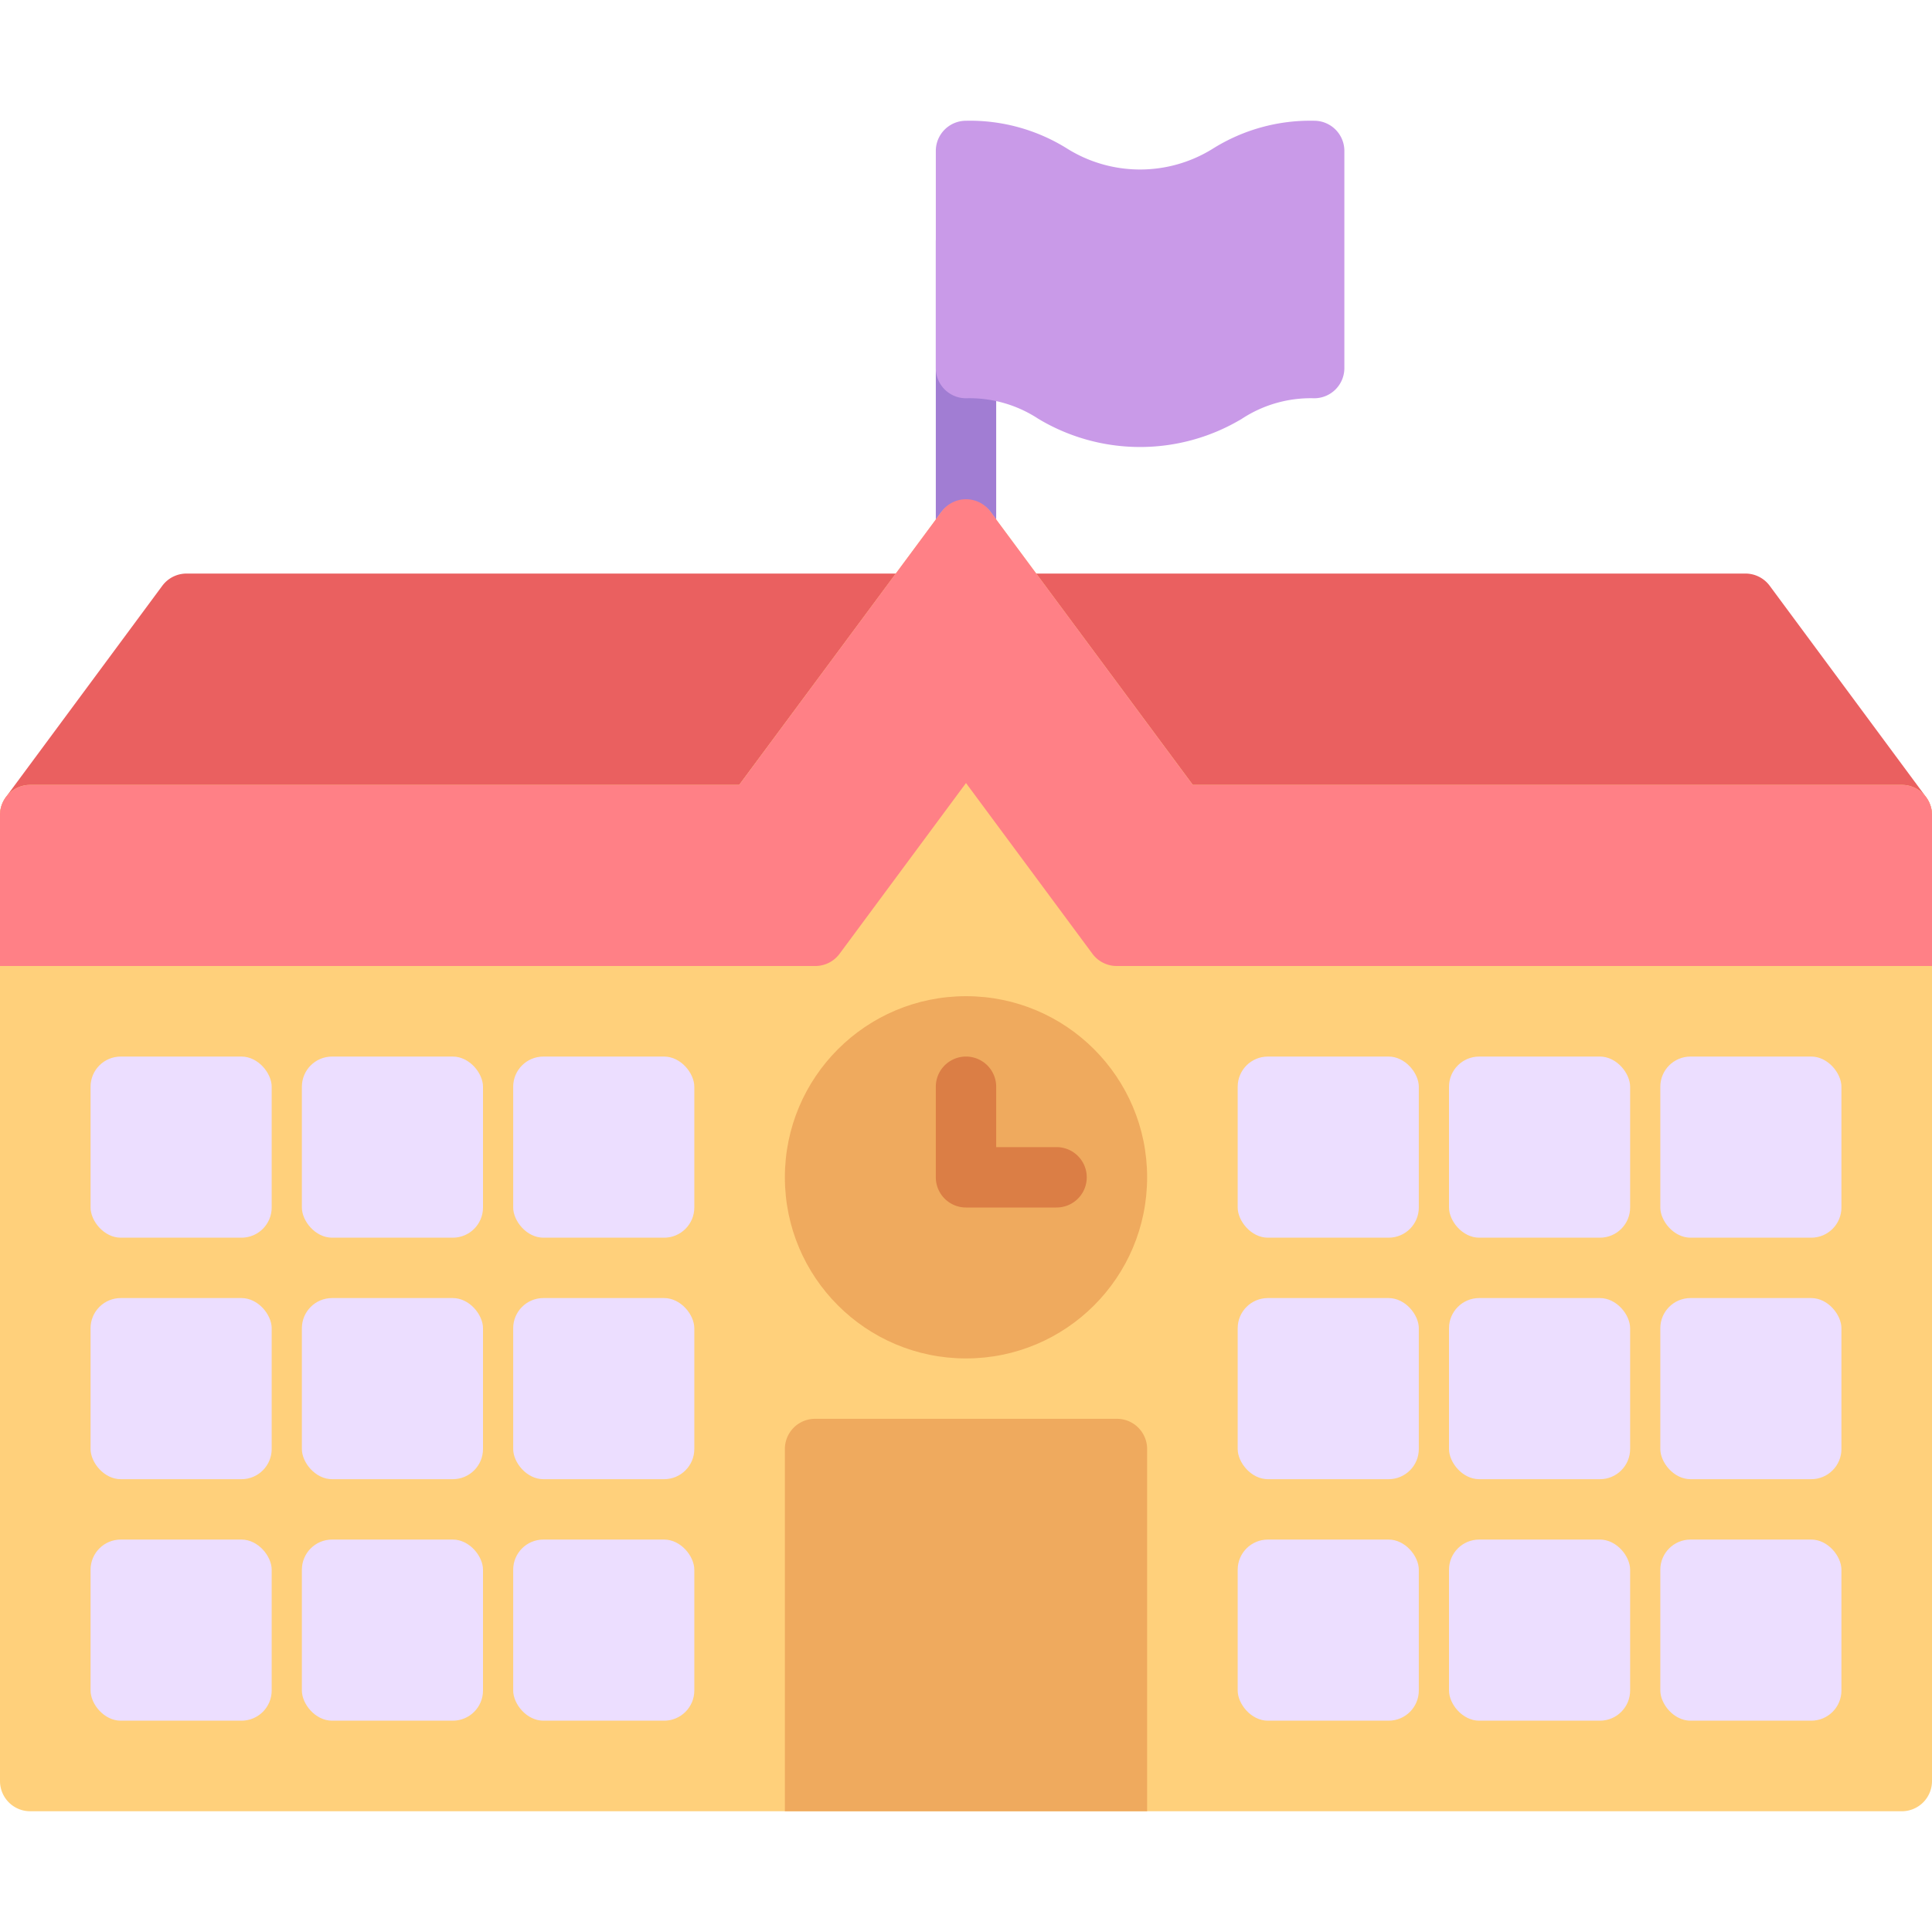 <svg xmlns="http://www.w3.org/2000/svg"  viewBox="0 0 64 64" width="48px" height="48px"><path fill="#a17dd3" d="M32,18.539a1.0 1,0,0,1-1-1V8a1,1,0,0,1,2,0v9.539A1.0 1,0,0,1,32,18.539Z"/><path fill="#c99ae8" d="M43.533,4a6.071,6.071,0,0,0-3.372.935,4.558,4.558,0,0,1-4.79-0A6.074,6.074,0,0,0,32,4a1.0 1,0,0,0-1,1v7.193a1.0 1,0,0,0,1,1,4.153,4.153,0,0,1,2.395.68,6.549,6.549,0,0,0,6.743,0,4.156,4.156,0,0,1,2.396-.68 1.0 1,0,0,0,1-1V5A1.0 1,0,0,0,43.533,4Z"/><path fill="#ea6060" d="M63.804,26.405l-5.18-7A.999.999,0,0,0,57.82,19h-24a1,1,0,0,0-.804,1.596l5.189,7A1.002,1.002,0,0,0,39.01,28H63a1,1,0,0,0,.804-1.595Z"/><path fill="#ea6060" d="M30.18,19h-24a.999.999,0,0,0-.804.405l-5.18,7A1,1,0,0,0,1,28H24.99a1.002,1.002,0,0,0,.804-.404l5.189-7A1,1,0,0,0,30.18,19Z"/><path fill="#ffd07b" d="M63,26H39.514l-6.71-9.055a1.036,1.036,0,0,0-1.607,0L24.486,26H1a1.0 1,0,0,0-1,1V59a1.0 1,0,0,0,1,1H63a1.0 1,0,0,0,1-1V27A1.0 1,0,0,0,63,26Z"/><path fill="#ff8086" d="M63,26H39.512l-6.708-9.057a1,1,0,0,0-1.607,0L24.488,26H1a1,1,0,0,0-1,1v5H27.008a1,1,0,0,0,.804-.405L32,25.939,36.188,31.595a1,1,0,0,0,.804.405H64V27A1,1,0,0,0,63,26Z"/><circle cx="32" cy="39" r="6" fill="#efaa5e"/><path fill="#db7e45" d="M35,40H32a1.0 1,0,0,1-1-1V36a1,1,0,0,1,2,0v2h2a1,1,0,0,1,0,2Z"/><rect width="6" height="6" x="41" y="35" fill="#ecdeff" rx="1" ry="1"/><rect width="6" height="6" x="48" y="35" fill="#ecdeff" rx="1" ry="1"/><rect width="6" height="6" x="55" y="35" fill="#ecdeff" rx="1" ry="1"/><rect width="6" height="6" x="41" y="43" fill="#ecdeff" rx="1" ry="1"/><rect width="6" height="6" x="48" y="43" fill="#ecdeff" rx="1" ry="1"/><rect width="6" height="6" x="55" y="43" fill="#ecdeff" rx="1" ry="1"/><rect width="6" height="6" x="41" y="51" fill="#ecdeff" rx="1" ry="1"/><rect width="6" height="6" x="48" y="51" fill="#ecdeff" rx="1" ry="1"/><rect width="6" height="6" x="55" y="51" fill="#ecdeff" rx="1" ry="1"/><rect width="6" height="6" x="17" y="35" fill="#ecdeff" rx="1" ry="1"/><rect width="6" height="6" x="10" y="35" fill="#ecdeff" rx="1" ry="1"/><rect width="6" height="6" x="3" y="35" fill="#ecdeff" rx="1" ry="1"/><rect width="6" height="6" x="17" y="43" fill="#ecdeff" rx="1" ry="1"/><rect width="6" height="6" x="10" y="43" fill="#ecdeff" rx="1" ry="1"/><rect width="6" height="6" x="3" y="43" fill="#ecdeff" rx="1" ry="1"/><rect width="6" height="6" x="17" y="51" fill="#ecdeff" rx="1" ry="1"/><rect width="6" height="6" x="10" y="51" fill="#ecdeff" rx="1" ry="1"/><rect width="6" height="6" x="3" y="51" fill="#ecdeff" rx="1" ry="1"/><path fill="#efaa5e" d="M37,47H27a1,1,0,0,0-1,1V60H38V48A1,1,0,0,0,37,47Z"/></svg>